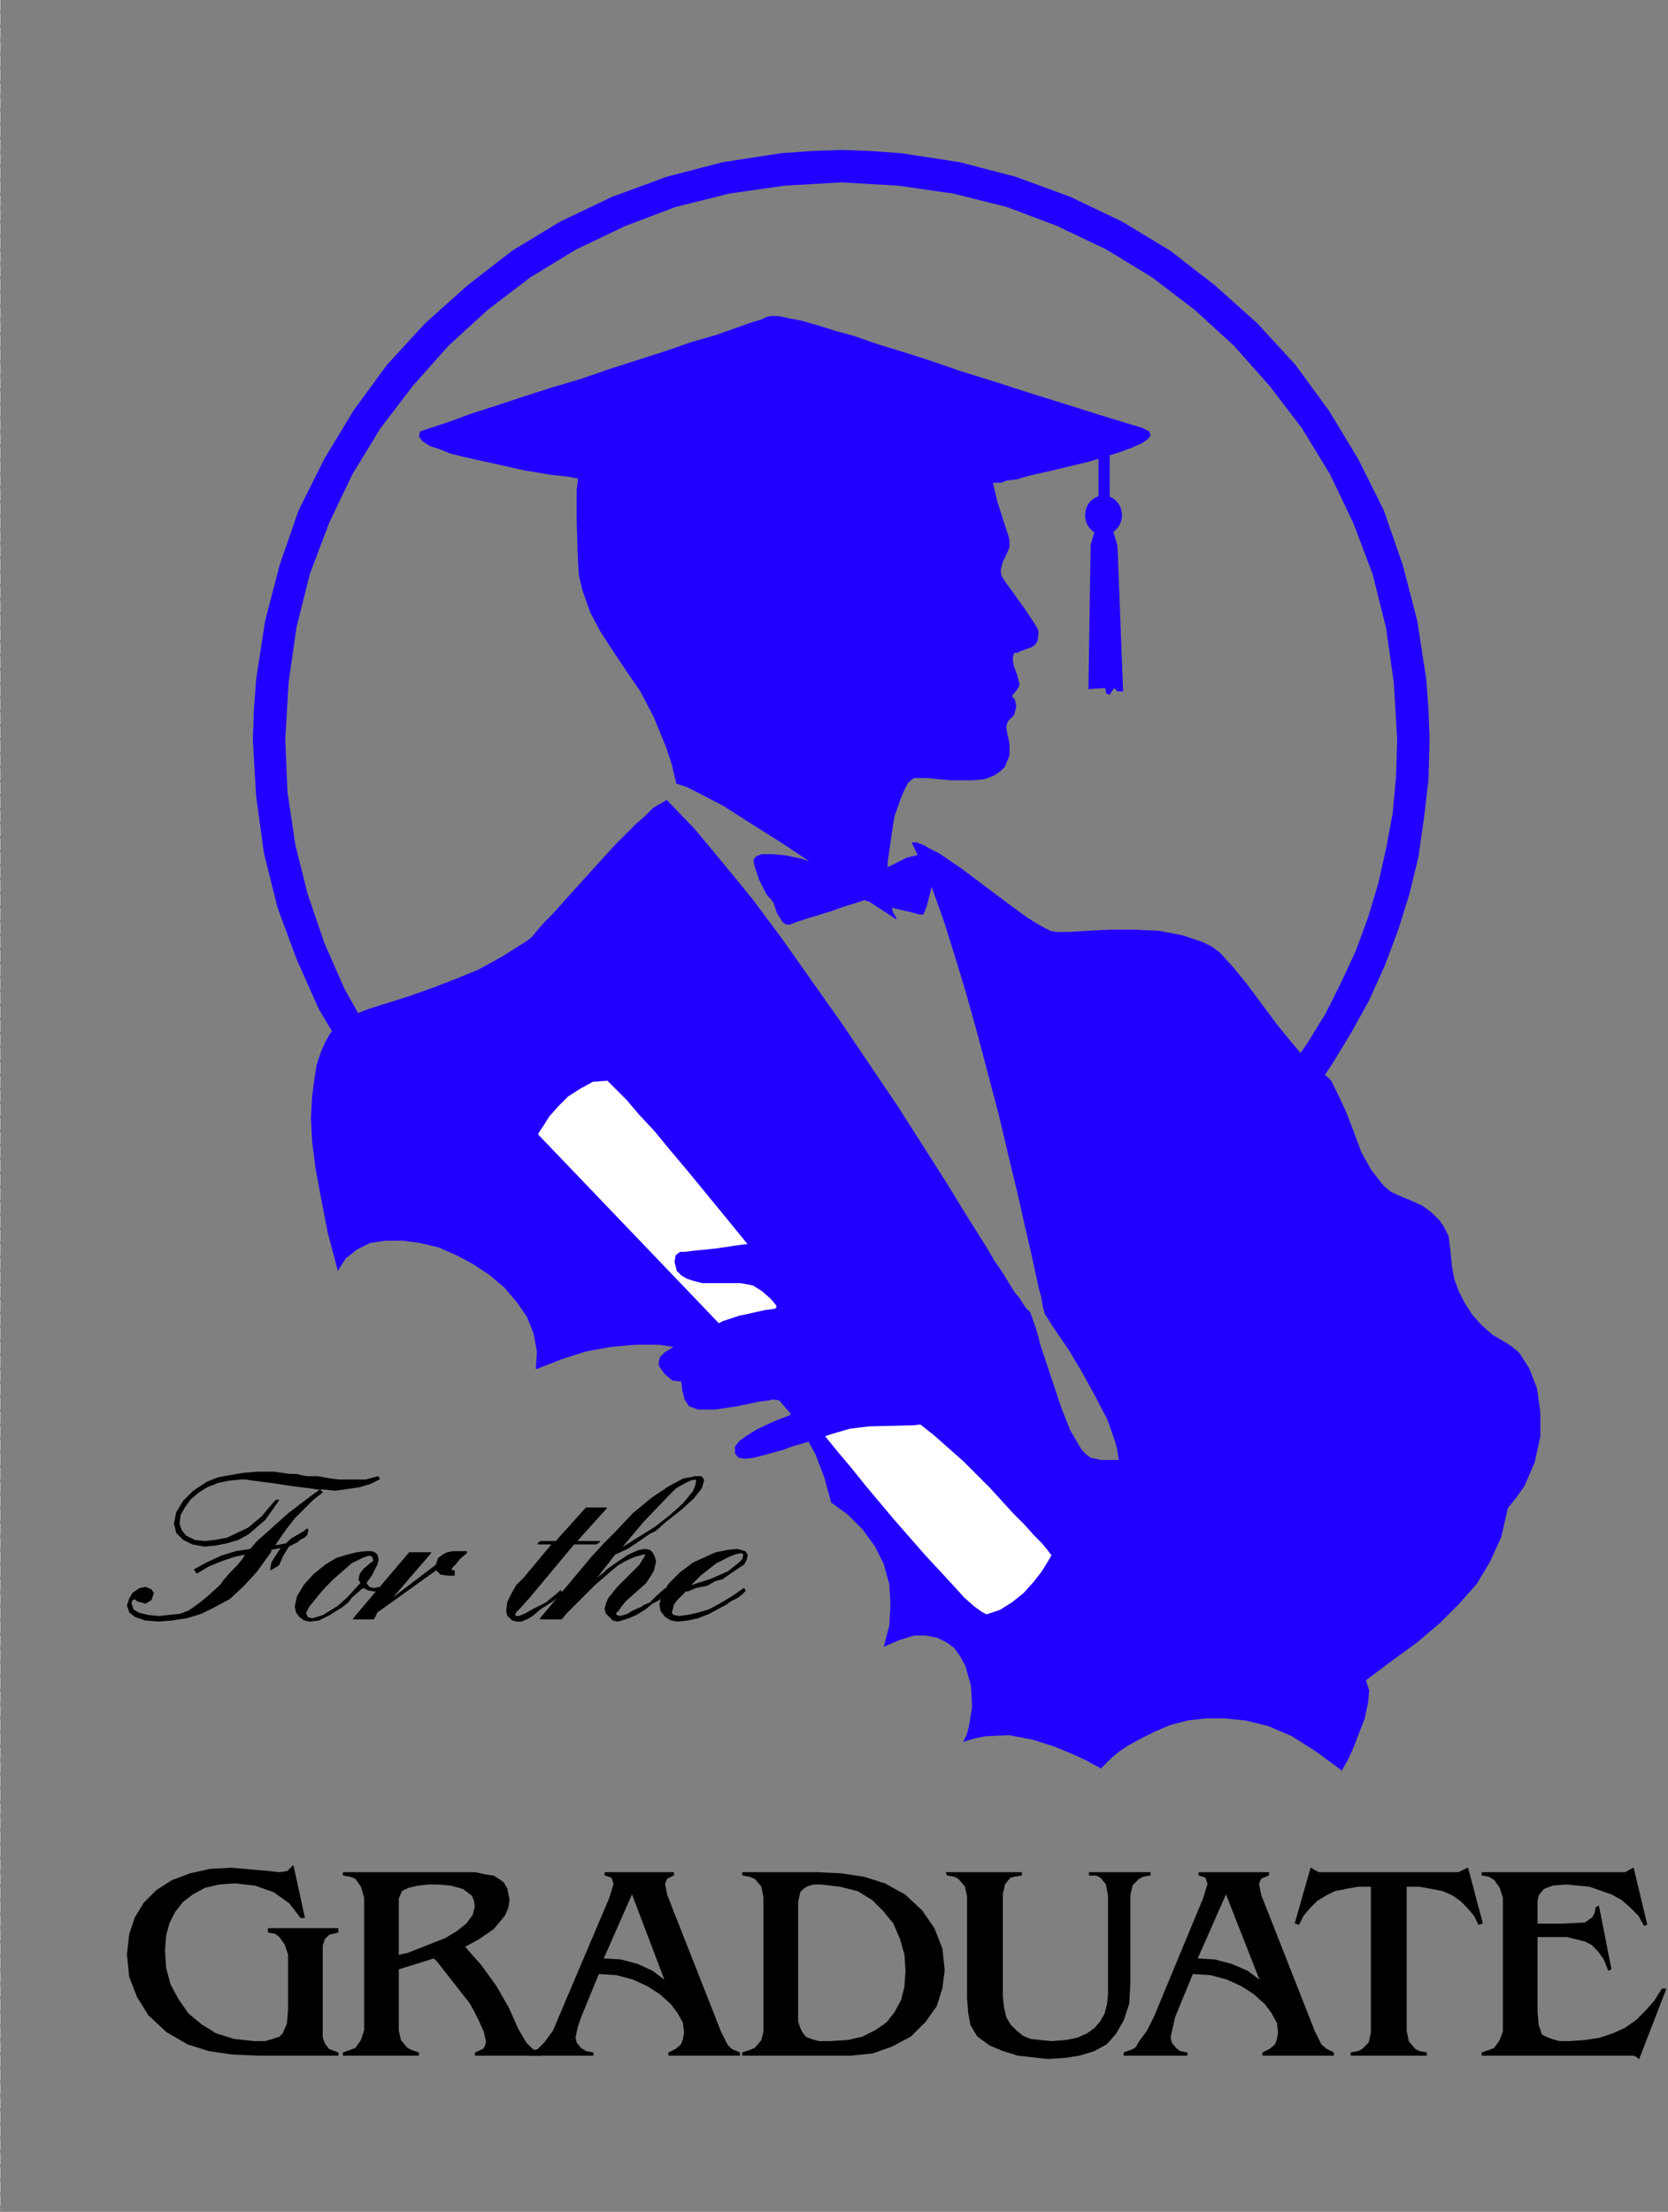 <?xml version="1.0" encoding="UTF-8" standalone="no"?>
<svg
   xmlns:dc="http://purl.org/dc/elements/1.1/"
   xmlns:cc="http://creativecommons.org/ns#"
   xmlns:rdf="http://www.w3.org/1999/02/22-rdf-syntax-ns#"
   xmlns:svg="http://www.w3.org/2000/svg"
   xmlns="http://www.w3.org/2000/svg"
   xmlns:sodipodi="http://sodipodi.sourceforge.net/DTD/sodipodi-0.dtd"
   xmlns:inkscape="http://www.inkscape.org/namespaces/inkscape"
   version="1.0"
   width="126.26mm"
   height="167.41mm"
   id="svg51"
   sodipodi:docname="GRAD050.WMF">
  <rect width="100%" height="100%" fill="#808080" stroke="none"/>
  <sodipodi:namedview
     pagecolor="#ffffff"
     bordercolor="#666666"
     borderopacity="1"
     objecttolerance="10"
     gridtolerance="10"
     guidetolerance="10"
     inkscape:pageopacity="0"
     inkscape:pageshadow="2"
     inkscape:window-width="640"
     inkscape:window-height="480"
     id="namedview53" />
  <defs
     id="defs3">
    <pattern
       id="WMFhbasepattern"
       patternUnits="userSpaceOnUse"
       width="6"
       height="6"
       x="0"
       y="0" />
  </defs>
  <path
     style="fill:#000000;fill-rule:evenodd;fill-opacity:1;stroke:#000000;stroke-width:0.32px;stroke-linecap:round;stroke-linejoin:round;stroke-miterlimit:4;stroke-dasharray:none;stroke-opacity:1;"
     d="  M 96.649,587.889   L 96.649,587.249   L 94.089,586.289   L 92.809,584.689   L 92.169,582.769   L 92.169,580.209   L 92.169,559.087   L 92.169,556.527   L 92.809,554.606   L 94.089,553.326   L 96.649,552.686   L 96.649,551.726   L 76.807,551.726   L 76.807,552.686   L 78.727,553.006   L 80.008,553.966   L 81.608,556.207   L 82.568,559.087   L 82.568,562.287   L 82.568,574.768   L 82.248,578.928   L 80.968,581.809   L 80.008,582.769   L 78.087,583.409   L 75.847,584.049   L 72.647,584.049   L 66.886,583.409   L 61.766,581.809   L 57.605,579.248   L 53.765,576.048   L 50.885,571.888   L 48.645,567.727   L 47.365,562.927   L 47.044,557.807   L 47.365,553.646   L 48.325,550.126   L 49.925,546.926   L 52.165,544.045   L 55.045,541.805   L 58.566,539.885   L 62.726,538.925   L 67.206,538.605   L 72.967,539.245   L 78.407,541.165   L 82.888,544.366   L 86.088,548.526   L 87.048,548.526   L 83.848,533.805   L 82.248,535.405   L 80.008,535.725   L 77.127,535.405   L 66.246,534.445   L 60.166,534.765   L 54.405,536.045   L 49.285,537.965   L 44.804,540.845   L 41.284,544.366   L 38.724,548.526   L 37.124,553.326   L 36.483,559.087   L 37.124,565.487   L 39.364,571.248   L 42.564,576.368   L 47.685,581.169   L 53.765,584.689   L 59.846,586.609   L 66.566,587.569   L 73.927,587.889   L 96.649,587.889  z "
     id="path5" />
  <path
     style="fill:#000000;fill-rule:evenodd;fill-opacity:1;stroke:#000000;stroke-width:0.32px;stroke-linecap:round;stroke-linejoin:round;stroke-miterlimit:4;stroke-dasharray:none;stroke-opacity:1;"
     d="  M 98.249,535.725   L 98.249,536.365   L 100.17,536.685   L 101.77,537.325   L 103.37,539.565   L 104.33,542.765   L 104.33,545.966   L 104.33,577.648   L 104.33,580.849   L 103.37,583.729   L 101.77,585.969   L 100.17,586.609   L 98.249,587.249   L 98.249,587.889   L 119.691,587.889   L 119.691,587.249   L 117.771,586.609   L 116.491,585.969   L 114.571,583.729   L 113.931,580.849   L 113.931,577.328   L 113.931,563.247   L 124.172,560.047   L 125.132,561.007   L 134.413,572.848   L 135.693,575.088   L 137.293,578.288   L 138.573,581.169   L 139.213,584.049   L 138.893,585.329   L 138.253,586.289   L 136.013,587.249   L 136.013,587.889   L 154.575,587.889   L 154.575,587.249   L 152.334,586.289   L 150.414,584.369   L 148.174,580.529   L 145.294,574.128   L 141.773,568.048   L 137.613,562.287   L 132.813,556.847   L 136.973,554.606   L 141.133,551.726   L 144.334,547.886   L 145.294,545.646   L 145.614,543.405   L 144.974,540.205   L 144.014,538.605   L 142.734,537.645   L 141.133,536.685   L 138.893,536.365   L 136.013,535.725   L 132.813,535.725   L 98.249,535.725  z    M 113.931,545.646   L 113.931,543.085   L 114.891,540.845   L 116.811,539.885   L 119.691,539.245   L 122.572,538.925   L 125.132,538.925   L 128.972,539.245   L 132.493,540.205   L 135.053,542.125   L 135.693,543.405   L 136.013,545.326   L 135.373,547.886   L 133.453,550.446   L 130.572,552.686   L 127.372,554.606   L 120.011,557.487   L 116.811,558.767   L 113.931,559.407   L 113.931,545.646  z   "
     id="path7" />
  <path
     style="fill:#000000;fill-rule:evenodd;fill-opacity:1;stroke:#000000;stroke-width:0.32px;stroke-linecap:round;stroke-linejoin:round;stroke-miterlimit:4;stroke-dasharray:none;stroke-opacity:1;"
     d="  M 171.216,564.527   L 176.337,564.847   L 181.137,566.127   L 185.298,568.048   L 188.818,570.288   L 192.018,573.168   L 193.938,575.728   L 195.539,578.608   L 195.859,581.489   L 195.539,583.409   L 194.899,585.009   L 193.298,586.289   L 191.378,587.249   L 191.378,587.889   L 211.54,587.889   L 211.54,587.249   L 209.3,586.289   L 208.02,585.009   L 206.1,581.169   L 190.738,542.125   L 190.098,538.925   L 190.738,537.325   L 192.658,536.365   L 192.658,535.725   L 173.136,535.725   L 173.136,536.365   L 175.057,537.005   L 175.697,538.925   L 174.417,543.085   L 160.015,577.008   L 158.415,580.849   L 155.855,584.369   L 153.935,586.289   L 151.374,587.249   L 151.374,587.889   L 169.616,587.889   L 169.616,587.249   L 167.696,586.929   L 166.096,585.969   L 164.816,584.369   L 164.496,582.769   L 165.136,579.889   L 166.096,577.008   L 171.216,564.527  z    M 190.418,566.767   L 186.578,563.887   L 182.417,561.967   L 177.617,560.687   L 172.496,560.367   L 180.817,541.485   L 190.418,566.767  z   "
     id="path9" />
  <path
     style="fill:#000000;fill-rule:evenodd;fill-opacity:1;stroke:#000000;stroke-width:0.32px;stroke-linecap:round;stroke-linejoin:round;stroke-miterlimit:4;stroke-dasharray:none;stroke-opacity:1;"
     d="  M 212.5,535.725   L 212.5,536.365   L 214.42,536.685   L 216.021,537.325   L 217.941,539.565   L 218.581,542.765   L 218.581,545.966   L 218.581,577.968   L 218.581,581.169   L 217.941,583.729   L 216.021,585.969   L 214.42,586.609   L 212.5,587.249   L 212.5,587.889   L 237.143,587.889   L 243.543,587.889   L 249.624,587.249   L 255.064,585.329   L 260.505,582.449   L 264.665,578.288   L 267.865,573.808   L 269.466,568.688   L 270.106,563.567   L 269.466,557.487   L 267.225,551.726   L 263.705,546.606   L 258.905,542.125   L 253.144,538.925   L 247.063,537.005   L 240.663,536.045   L 233.942,535.725   L 212.5,535.725  z    M 228.182,547.566   L 228.182,544.045   L 228.822,541.165   L 229.782,540.205   L 230.742,539.565   L 232.662,538.925   L 234.902,538.925   L 240.343,539.565   L 245.463,540.845   L 249.624,543.405   L 252.824,546.606   L 255.704,550.126   L 257.624,554.606   L 258.905,559.087   L 259.225,563.887   L 258.905,568.368   L 257.945,572.208   L 256.024,575.728   L 253.784,578.608   L 250.584,580.849   L 246.743,582.769   L 242.583,583.729   L 237.463,584.049   L 234.262,584.049   L 232.022,583.409   L 230.422,582.769   L 229.462,581.489   L 228.822,580.209   L 228.182,578.288   L 228.182,573.808   L 228.182,547.566  z   "
     id="path11" />
  <path
     style="fill:#000000;fill-rule:evenodd;fill-opacity:1;stroke:#000000;stroke-width:0.32px;stroke-linecap:round;stroke-linejoin:round;stroke-miterlimit:4;stroke-dasharray:none;stroke-opacity:1;"
     d="  M 276.826,571.568   L 277.146,575.728   L 277.786,579.248   L 279.707,582.449   L 283.227,585.009   L 287.067,586.609   L 291.228,587.889   L 299.868,588.849   L 304.669,588.529   L 308.829,587.889   L 312.99,586.609   L 316.51,584.689   L 319.07,581.809   L 321.311,577.968   L 322.911,573.168   L 323.231,567.407   L 323.231,545.326   L 323.231,542.125   L 323.871,539.245   L 325.791,537.325   L 327.071,536.685   L 328.991,536.365   L 328.991,535.725   L 311.71,535.725   L 311.71,536.365   L 313.63,536.365   L 314.91,537.005   L 316.51,538.925   L 317.15,542.125   L 317.15,545.646   L 317.15,570.608   L 316.83,573.488   L 316.19,576.048   L 314.91,578.288   L 313.31,580.209   L 311.07,581.809   L 308.189,583.089   L 304.989,583.729   L 300.829,584.049   L 297.628,583.729   L 294.748,583.409   L 292.508,582.449   L 290.588,580.849   L 288.987,579.248   L 287.707,577.008   L 287.067,574.128   L 286.747,570.928   L 286.747,545.326   L 286.747,541.805   L 287.387,538.925   L 288.987,537.005   L 290.268,536.685   L 292.188,536.365   L 292.188,535.725   L 270.746,535.725   L 271.066,536.365   L 272.986,536.685   L 274.266,537.325   L 276.186,539.565   L 276.826,542.445   L 276.826,545.646   L 276.826,571.568  z "
     id="path13" />
  <path
     style="fill:#000000;fill-rule:evenodd;fill-opacity:1;stroke:#000000;stroke-width:0.32px;stroke-linecap:round;stroke-linejoin:round;stroke-miterlimit:4;stroke-dasharray:none;stroke-opacity:1;"
     d="  M 341.152,564.527   L 346.273,564.847   L 351.073,566.127   L 355.234,568.048   L 358.754,570.288   L 361.954,573.168   L 363.875,575.728   L 365.475,578.608   L 365.795,581.489   L 365.475,583.409   L 364.835,585.009   L 363.235,586.289   L 361.314,587.249   L 361.314,587.889   L 381.476,587.889   L 381.476,587.249   L 379.556,586.289   L 377.956,585.009   L 376.036,581.169   L 360.674,542.125   L 360.034,538.925   L 360.674,537.325   L 362.914,536.365   L 362.914,535.725   L 343.073,535.725   L 343.073,536.365   L 344.993,537.005   L 345.633,538.925   L 344.353,543.085   L 330.271,577.008   L 328.351,580.849   L 325.791,584.369   L 325.151,585.649   L 324.191,586.289   L 321.631,587.249   L 321.631,587.889   L 339.552,587.889   L 339.552,587.249   L 337.632,586.929   L 336.352,585.969   L 335.072,584.369   L 334.752,582.769   L 336.032,577.008   L 341.152,564.527  z    M 360.674,566.767   L 356.834,563.887   L 352.353,561.967   L 347.553,560.687   L 342.433,560.367   L 350.753,541.485   L 360.674,566.767  z   "
     id="path15" />
  <path
     style="fill:#000000;fill-rule:evenodd;fill-opacity:1;stroke:#000000;stroke-width:0.32px;stroke-linecap:round;stroke-linejoin:round;stroke-miterlimit:4;stroke-dasharray:none;stroke-opacity:1;"
     d="  M 402.278,539.565   L 406.119,539.565   L 409.639,540.205   L 412.839,540.845   L 415.72,542.125   L 417.96,543.725   L 419.88,545.646   L 421.8,547.886   L 423.08,550.446   L 424.04,550.126   L 419.88,534.445   L 417.32,535.725   L 414.439,535.725   L 380.196,535.725   L 377.316,535.725   L 376.036,535.085   L 375.076,534.445   L 370.595,550.126   L 371.555,550.446   L 372.835,547.886   L 374.756,545.646   L 376.676,543.725   L 379.236,542.125   L 381.796,540.845   L 384.997,540.205   L 388.517,539.565   L 392.357,539.565   L 392.357,577.968   L 392.357,581.489   L 391.717,584.369   L 389.797,586.289   L 388.517,586.929   L 386.597,587.249   L 386.597,587.889   L 408.039,587.889   L 408.039,587.249   L 406.119,586.929   L 404.838,586.289   L 402.918,584.049   L 402.278,580.849   L 402.278,577.648   L 402.278,539.565  z "
     id="path17" />
  <path
     style="fill:#000000;fill-rule:evenodd;fill-opacity:1;stroke:#000000;stroke-width:0.32px;stroke-linecap:round;stroke-linejoin:round;stroke-miterlimit:4;stroke-dasharray:none;stroke-opacity:1;"
     d="  M 467.244,534.445   L 465.004,535.725   L 462.444,535.725   L 424.04,535.725   L 424.04,536.365   L 425.96,536.685   L 427.561,537.645   L 429.161,539.885   L 430.121,542.765   L 430.121,545.966   L 430.121,577.968   L 430.121,581.169   L 429.161,583.729   L 427.561,585.969   L 425.96,586.609   L 424.04,587.249   L 424.04,587.889   L 465.004,587.889   L 467.244,587.889   L 468.204,588.209   L 468.845,588.849   L 476.525,569.008   L 475.565,569.008   L 473.325,572.528   L 470.765,575.408   L 468.204,577.968   L 465.004,580.209   L 461.484,581.809   L 457.644,583.089   L 453.483,583.729   L 449.003,584.049   L 446.122,584.049   L 443.882,583.409   L 442.282,582.769   L 441.002,582.129   L 440.042,579.248   L 439.722,575.408   L 439.722,553.966   L 441.962,553.966   L 448.363,553.966   L 453.483,555.246   L 455.403,556.207   L 457.323,558.127   L 458.924,560.367   L 460.204,563.567   L 460.844,563.247   L 457.323,545.326   L 456.683,545.646   L 456.363,547.246   L 455.723,548.526   L 453.483,550.126   L 446.762,550.446   L 439.722,550.446   L 439.722,545.646   L 439.722,543.725   L 440.042,542.125   L 441.642,540.205   L 444.202,539.245   L 448.043,538.925   L 454.763,539.565   L 461.164,541.805   L 464.044,543.405   L 466.604,545.646   L 468.845,547.886   L 470.445,550.766   L 471.085,550.446   L 467.244,534.445  z "
     id="path19" />
  <ellipse
     style="fill:#2200ff;fill-rule:evenodd;fill-opacity:1;stroke:none;"
     cx="315.71"
     cy="147.372"
     rx="5.281"
     ry="5.601"
     id="ellipse21" />
  <path
     style="fill:#2200ff;fill-rule:evenodd;fill-opacity:1;stroke:none;"
     d="  M 317.47,128.011   L 317.47,148.492   L 319.71,156.173   L 321.311,197.777   L 319.71,197.777   L 318.75,196.816   L 317.47,198.737   L 316.51,198.417   L 316.19,196.816   L 311.39,197.136   L 312.03,155.853   L 314.27,148.172   L 314.27,128.011   L 317.47,128.011  z "
     id="path23" />
  <path
     style="fill:#2200ff;fill-rule:evenodd;fill-opacity:1;stroke:none;"
     d="  M 122.892,318.107   L 113.611,307.226   L 105.61,295.385   L 98.569,282.904   L 92.809,269.783   L 88.008,255.701   L 84.488,241.62   L 82.248,226.579   L 81.608,211.538   L 82.568,195.216   L 84.808,179.535   L 88.648,164.174   L 94.089,149.773   L 100.81,135.691   L 108.81,122.57   L 118.091,110.409   L 128.332,98.888   L 139.533,88.647   L 151.694,79.367   L 164.816,71.366   L 178.897,64.645   L 193.298,59.205   L 208.66,55.365   L 224.341,53.124   L 240.663,52.164   L 256.984,53.124   L 272.666,55.365   L 288.027,59.205   L 302.429,64.645   L 316.51,71.366   L 329.631,79.367   L 341.792,88.647   L 352.994,98.888   L 363.235,110.409   L 372.515,122.57   L 380.516,135.691   L 387.237,149.773   L 392.677,164.174   L 396.518,179.535   L 398.758,195.216   L 399.718,211.538   L 399.398,222.099   L 398.438,232.659   L 396.518,242.9   L 394.277,252.821   L 391.397,262.422   L 387.877,272.023   L 383.716,280.983   L 379.236,289.944   L 374.116,298.265   L 368.355,306.586   L 362.274,314.266   L 355.554,321.627   L 348.513,328.667   L 341.152,335.068   L 333.152,341.149   L 324.831,346.589   L 327.711,355.55   L 336.672,349.789   L 345.313,343.389   L 353.314,336.668   L 360.994,329.308   L 368.355,321.307   L 375.076,313.306   L 381.156,304.345   L 386.597,295.385   L 391.717,286.104   L 396.198,276.183   L 400.038,265.942   L 403.238,255.701   L 405.799,245.141   L 407.399,233.94   L 408.679,223.059   L 408.999,211.538   L 408.679,202.897   L 408.039,194.256   L 405.479,177.615   L 401.318,161.614   L 395.878,145.932   L 388.517,131.211   L 380.196,117.45   L 370.595,104.329   L 359.714,92.488   L 347.553,81.607   L 334.752,71.686   L 320.991,63.365   L 306.269,56.325   L 290.588,50.564   L 274.586,46.404   L 257.945,43.844   L 249.304,43.204   L 240.663,42.884   L 232.022,43.204   L 223.381,43.844   L 206.74,46.404   L 190.738,50.564   L 175.057,56.325   L 160.335,63.365   L 146.574,71.686   L 133.773,81.607   L 121.612,92.488   L 110.731,104.329   L 101.13,117.45   L 92.809,131.211   L 85.448,145.932   L 80.008,161.614   L 75.847,177.615   L 73.287,194.256   L 72.647,202.897   L 72.327,211.538   L 73.287,227.859   L 75.527,244.18   L 79.368,259.542   L 84.808,274.263   L 91.209,288.664   L 99.209,302.105   L 108.17,314.586   L 118.411,326.427   L 122.892,318.107  z "
     id="path25" />
  <path
     style="fill:#2200ff;fill-rule:evenodd;fill-opacity:1;stroke:none;"
     d="  M 384.036,506.602   L 384.036,506.282   L 384.357,505.642   L 385.637,503.402   L 387.237,499.882   L 390.437,491.561   L 391.397,487.081   L 391.717,483.56   L 390.757,480.68   L 398.438,474.92   L 405.479,469.799   L 411.879,464.359   L 417.32,458.918   L 422.44,453.158   L 426.281,446.757   L 429.481,439.717   L 431.401,431.396   L 433.961,428.196   L 436.201,424.996   L 439.082,418.275   L 440.682,410.914   L 440.682,403.874   L 439.722,397.153   L 437.482,391.393   L 434.601,386.912   L 432.681,385.312   L 430.761,384.032   L 426.921,381.792   L 423.72,378.912   L 421.16,376.031   L 418.92,372.511   L 417.32,369.311   L 416.04,365.791   L 415.399,362.27   L 415.079,359.07   L 414.759,356.19   L 414.439,353.63   L 413.159,351.069   L 411.879,349.149   L 409.639,346.909   L 407.079,344.989   L 403.558,343.389   L 399.718,341.789   L 397.798,340.829   L 395.878,339.228   L 392.357,334.748   L 389.477,329.628   L 387.237,323.547   L 384.997,317.787   L 382.756,312.986   L 380.836,309.146   L 379.556,307.866   L 378.596,307.226   L 377.316,306.586   L 376.036,305.626   L 372.835,302.105   L 369.315,297.945   L 365.155,292.824   L 356.834,281.624   L 352.674,276.503   L 348.833,272.343   L 346.593,270.743   L 344.033,269.463   L 338.272,267.542   L 331.552,266.262   L 324.511,265.942   L 317.47,265.942   L 311.07,266.262   L 305.949,266.582   L 302.109,266.582   L 300.509,266.262   L 298.588,265.302   L 296.348,264.022   L 293.788,262.422   L 287.707,257.942   L 274.906,248.341   L 268.826,244.18   L 266.265,242.9   L 264.025,241.62   L 262.105,240.98   L 260.825,240.98   L 263.705,247.061   L 266.905,254.741   L 270.106,263.702   L 273.306,273.943   L 276.506,284.504   L 279.707,296.025   L 285.787,319.067   L 288.347,329.948   L 290.908,340.508   L 293.148,350.429   L 295.068,358.75   L 296.668,366.111   L 297.308,368.991   L 297.948,371.231   L 298.268,373.471   L 298.588,374.751   L 298.908,375.711   L 298.908,376.031   L 299.228,376.351   L 299.868,377.312   L 300.829,378.912   L 302.109,380.832   L 305.629,385.952   L 309.469,392.353   L 313.31,399.393   L 316.83,406.114   L 319.07,412.514   L 319.71,415.075   L 320.03,417.635   L 314.91,417.635   L 312.03,416.995   L 310.75,416.035   L 309.469,414.755   L 306.269,409.314   L 303.709,402.914   L 299.548,390.433   L 297.628,384.672   L 296.988,382.112   L 296.348,379.872   L 295.068,376.351   L 294.748,375.391   L 294.108,374.751   L 293.468,374.111   L 292.828,373.151   L 291.868,371.551   L 290.268,369.631   L 288.667,367.071   L 286.747,363.87   L 284.507,360.67   L 282.267,356.83   L 276.826,348.189   L 270.746,338.268   L 264.025,327.707   L 256.664,316.186   L 240.663,292.504   L 223.701,268.502   L 215.38,257.302   L 206.74,246.741   L 198.739,237.14   L 190.738,228.819   L 189.138,229.779   L 186.898,231.059   L 184.658,233.3   L 181.777,235.86   L 176.017,241.62   L 169.616,248.661   L 163.536,255.381   L 158.095,261.462   L 155.535,264.022   L 153.615,266.262   L 152.014,268.182   L 150.734,269.143   L 143.694,273.623   L 136.653,277.463   L 129.612,280.343   L 122.892,282.904   L 116.491,285.144   L 110.41,287.064   L 105.29,288.664   L 100.49,290.584   L 98.569,291.544   L 95.689,294.105   L 94.409,295.705   L 93.129,297.945   L 91.849,300.825   L 90.569,304.665   L 89.929,308.826   L 89.288,313.626   L 88.968,319.707   L 89.288,326.427   L 90.249,334.108   L 91.849,342.749   L 93.769,352.669   L 96.649,363.55   L 98.889,360.03   L 102.09,357.47   L 105.93,355.55   L 110.41,354.91   L 115.211,354.91   L 120.011,355.55   L 125.452,356.83   L 130.572,359.07   L 135.373,361.63   L 140.173,364.831   L 144.334,368.351   L 147.854,372.511   L 150.734,376.671   L 152.655,381.472   L 153.615,386.592   L 153.295,391.713   L 160.655,388.833   L 167.696,386.592   L 174.737,385.312   L 181.777,384.672   L 188.498,384.672   L 194.899,385.632   L 201.299,387.232   L 207.06,389.473   L 212.5,392.353   L 217.621,395.873   L 222.421,400.033   L 226.582,404.834   L 230.102,410.274   L 233.302,416.035   L 235.862,422.755   L 237.783,429.796   L 242.583,433.316   L 246.743,437.477   L 250.264,442.277   L 252.824,447.397   L 254.424,453.158   L 254.744,458.918   L 254.424,464.999   L 252.824,471.079   L 257.304,469.159   L 261.465,467.879   L 264.985,467.879   L 268.185,468.519   L 270.746,469.799   L 272.986,471.399   L 274.586,473.64   L 276.186,476.52   L 277.786,482.28   L 278.106,488.361   L 277.146,494.121   L 276.506,496.362   L 275.546,498.282   L 278.746,497.322   L 281.947,496.682   L 288.667,496.362   L 295.388,497.642   L 301.469,499.562   L 306.909,501.802   L 311.07,503.722   L 312.67,504.682   L 313.95,505.322   L 314.59,505.642   L 314.91,505.962   L 315.23,505.642   L 316.19,504.682   L 317.79,503.082   L 320.03,501.162   L 322.911,499.242   L 326.431,497.322   L 330.271,495.401   L 334.752,493.481   L 339.552,492.201   L 344.993,491.561   L 350.433,491.561   L 356.514,492.201   L 362.914,493.801   L 369.635,496.682   L 376.676,501.162   L 384.036,506.602  z "
     id="path27" />
  <path
     style="fill:#2200ff;fill-rule:evenodd;fill-opacity:1;stroke:#2200ff;stroke-width:0.32px;stroke-linecap:round;stroke-linejoin:round;stroke-miterlimit:4;stroke-dasharray:none;stroke-opacity:1;"
     d="  M 283.867,137.932   L 285.147,143.372   L 286.747,148.492   L 288.347,153.293   L 288.667,154.893   L 288.667,156.493   L 287.707,158.733   L 286.747,160.653   L 286.107,163.214   L 286.427,164.814   L 287.387,166.414   L 289.948,169.934   L 293.148,174.415   L 295.708,178.255   L 296.668,179.855   L 296.988,180.815   L 296.668,183.375   L 296.028,184.335   L 295.068,184.975   L 292.508,185.936   L 291.548,186.256   L 291.228,186.576   L 290.268,186.576   L 289.948,186.896   L 289.628,187.856   L 289.628,189.136   L 289.948,190.736   L 290.908,193.296   L 291.548,195.856   L 290.908,197.136   L 289.308,199.057   L 290.268,200.337   L 290.588,202.257   L 289.948,204.497   L 288.667,205.777   L 288.347,206.097   L 288.027,206.737   L 287.707,208.017   L 288.027,209.938   L 288.667,212.818   L 288.667,216.018   L 287.387,219.218   L 286.107,220.498   L 284.187,221.779   L 281.627,222.739   L 278.426,223.059   L 272.026,223.059   L 268.506,222.739   L 265.625,222.419   L 261.465,222.419   L 260.505,223.059   L 259.545,224.019   L 258.585,225.939   L 257.624,228.179   L 255.704,233.62   L 254.744,240.02   L 253.784,246.741   L 253.784,253.461   L 254.744,258.902   L 255.384,261.142   L 256.344,262.742   L 248.984,257.942   L 240.983,252.501   L 223.701,240.98   L 215.06,235.54   L 207.06,230.419   L 199.699,226.579   L 196.499,224.979   L 193.618,224.019   L 192.338,218.578   L 190.738,213.778   L 187.218,205.137   L 183.377,197.777   L 179.217,191.696   L 175.377,185.936   L 171.856,180.495   L 168.976,175.055   L 166.736,168.654   L 165.776,164.494   L 165.456,159.373   L 165.136,148.812   L 165.136,140.172   L 165.456,137.612   L 165.456,136.651   L 164.816,136.651   L 163.216,136.331   L 160.975,136.011   L 157.775,135.691   L 150.094,134.411   L 132.813,130.571   L 128.972,129.611   L 125.772,128.331   L 122.892,127.371   L 120.972,126.091   L 120.011,124.81   L 120.331,123.53   L 124.172,122.25   L 128.972,120.65   L 135.053,118.41   L 142.094,116.17   L 149.774,113.609   L 157.775,111.049   L 166.416,108.489   L 174.737,105.609   L 190.738,100.488   L 198.099,97.928   L 204.819,96.008   L 210.26,94.088   L 214.74,92.488   L 217.941,91.528   L 219.221,90.888   L 220.501,90.568   L 222.741,90.568   L 225.621,91.208   L 229.142,91.848   L 233.622,93.128   L 238.743,94.728   L 244.503,96.328   L 250.904,98.568   L 258.265,100.808   L 266.265,103.369   L 274.586,106.249   L 283.867,109.129   L 293.788,112.329   L 304.029,115.53   L 315.23,119.05   L 326.751,122.57   L 328.671,123.53   L 328.991,124.49   L 328.351,125.45   L 326.431,126.731   L 323.551,128.011   L 320.03,129.291   L 311.71,131.851   L 302.429,134.091   L 294.108,136.011   L 290.908,136.971   L 288.027,137.291   L 286.427,137.932   L 285.787,137.932   L 283.867,137.932  z "
     id="path29" />
  <path
     style="fill:#2200ff;fill-rule:evenodd;fill-opacity:1;stroke:#2200ff;stroke-width:0.32px;stroke-linecap:round;stroke-linejoin:round;stroke-miterlimit:4;stroke-dasharray:none;stroke-opacity:1;"
     d="  M 246.423,253.461   L 242.903,250.901   L 238.423,248.661   L 229.142,245.781   L 224.661,244.82   L 220.821,244.5   L 217.941,244.5   L 216.341,245.141   L 215.701,246.101   L 216.021,247.701   L 217.301,251.541   L 219.221,255.381   L 219.861,256.341   L 220.501,256.981   L 220.821,257.302   L 221.461,258.262   L 222.421,261.142   L 224.021,263.702   L 224.981,264.342   L 225.941,264.342   L 227.542,263.702   L 230.422,262.742   L 237.783,260.502   L 241.303,259.222   L 244.503,258.262   L 246.423,257.622   L 247.384,257.302   L 248.024,257.622   L 249.944,257.942   L 255.384,259.542   L 260.825,260.822   L 263.065,261.462   L 264.025,261.462   L 264.345,260.822   L 264.985,259.222   L 266.265,254.101   L 266.905,248.661   L 266.905,246.421   L 266.265,245.141   L 265.305,244.5   L 263.705,244.5   L 259.545,245.461   L 255.064,247.701   L 253.144,248.661   L 251.864,249.941   L 246.423,253.461  z "
     id="path31" />
  <path
     style="fill:#ffffff;fill-rule:evenodd;fill-opacity:1;stroke:none;"
     d="  M 252.504,400.353   L 256.024,402.274   L 259.545,404.514   L 267.225,410.594   L 275.546,417.955   L 283.227,425.636   L 289.948,432.996   L 293.148,436.196   L 295.708,439.077   L 297.948,441.317   L 299.548,443.237   L 300.509,444.517   L 300.829,444.837   L 300.509,445.477   L 299.548,447.077   L 297.948,449.638   L 295.708,452.518   L 292.828,455.718   L 289.628,458.278   L 286.107,460.519   L 282.267,461.799   L 280.987,461.159   L 278.746,459.558   L 275.866,456.998   L 272.666,453.478   L 268.826,449.318   L 264.665,444.837   L 255.704,434.596   L 247.384,424.676   L 243.543,419.875   L 240.023,415.715   L 237.143,412.194   L 234.902,409.314   L 233.622,407.714   L 232.982,407.074   L 153.935,324.507   L 154.255,323.867   L 155.535,321.947   L 157.135,319.387   L 159.695,316.506   L 162.575,313.626   L 166.096,311.386   L 169.616,309.466   L 173.777,309.146   L 176.017,311.386   L 179.217,314.586   L 182.737,318.747   L 187.218,323.547   L 191.698,328.988   L 196.819,335.068   L 207.06,347.549   L 216.981,359.71   L 221.141,365.151   L 225.301,369.951   L 228.502,374.111   L 231.062,377.312   L 232.662,379.232   L 233.302,379.872   L 252.504,400.353  z "
     id="path33" />
  <path
     style="fill:#2200ff;fill-rule:evenodd;fill-opacity:1;stroke:none;"
     d="  M 238.103,365.791   L 230.422,361.31   L 223.701,358.11   L 220.821,357.15   L 218.261,356.51   L 216.661,355.87   L 215.38,355.87   L 213.78,355.87   L 211.22,356.19   L 204.819,357.15   L 198.419,357.79   L 195.859,358.11   L 194.578,358.11   L 193.298,359.07   L 192.978,360.99   L 193.618,363.55   L 194.899,364.831   L 196.499,365.791   L 198.419,366.431   L 200.979,367.071   L 211.86,367.071   L 213.78,367.391   L 215.38,367.711   L 217.941,369.311   L 220.501,371.551   L 222.101,373.471   L 222.101,374.111   L 221.461,374.431   L 218.901,374.751   L 213.14,376.031   L 211.54,376.351   L 209.62,376.992   L 206.74,377.952   L 199.699,381.472   L 192.658,385.312   L 190.098,386.912   L 188.818,388.192   L 188.498,389.473   L 188.498,390.753   L 190.098,392.993   L 192.338,394.913   L 194.899,395.233   L 195.219,397.793   L 195.859,400.353   L 197.139,402.274   L 199.699,403.234   L 204.499,403.234   L 210.9,402.274   L 216.981,400.994   L 219.541,400.674   L 221.141,400.353   L 223.701,400.674   L 225.941,401.954   L 226.902,403.554   L 226.582,404.194   L 225.941,404.834   L 224.341,405.474   L 221.781,406.434   L 216.341,408.994   L 213.78,410.594   L 211.54,412.194   L 210.26,413.795   L 210.26,415.715   L 211.22,416.995   L 213.14,417.315   L 215.701,416.995   L 218.261,416.355   L 224.021,414.755   L 226.582,413.795   L 228.822,413.155   L 232.982,411.874   L 237.783,410.274   L 243.223,408.674   L 248.664,408.034   L 261.465,407.714   L 264.345,407.394   L 266.585,407.394   L 268.185,407.074   L 268.826,407.074   L 238.103,365.791  z "
     id="path35" />
  <path
     style="fill:none;stroke:#bfbfbf;stroke-width:0.32px;stroke-linecap:round;stroke-linejoin:round;stroke-miterlimit:4;stroke-dasharray:3,1;stroke-dashoffset:0;stroke-opacity:1;"
     d="  M 0,0   L 0,632.053  "
     id="path37" />
  <path
     style="fill:#000000;fill-rule:evenodd;fill-opacity:1;stroke:#000000;stroke-width:0.32px;stroke-linecap:round;stroke-linejoin:round;stroke-miterlimit:4;stroke-dasharray:none;stroke-opacity:1;"
     d="  M 70.407,444.517   L 69.447,446.117   L 67.846,448.037   L 65.926,449.958   L 64.006,452.198   L 63.366,453.158   L 62.406,454.118   L 59.206,456.998   L 57.605,458.278   L 56.325,459.238   L 54.085,460.839   L 51.525,461.799   L 45.444,462.439   L 42.244,462.119   L 39.684,461.479   L 38.084,460.519   L 37.444,458.598   L 37.764,457.638   L 38.724,457.318   L 39.364,457.958   L 40.644,458.278   L 41.604,458.598   L 43.204,457.638   L 43.844,455.718   L 43.204,454.758   L 41.604,454.118   L 40.004,454.438   L 38.084,455.718   L 37.124,457.318   L 36.483,459.238   L 37.124,461.159   L 38.724,462.439   L 41.604,463.399   L 45.444,463.719   L 49.285,463.399   L 53.445,462.759   L 57.605,461.479   L 61.446,459.558   L 65.606,457.318   L 69.447,453.798   L 73.287,449.638   L 77.447,443.877   L 77.447,443.237   L 80.648,442.597   L 78.727,445.477   L 77.767,447.077   L 77.447,448.998   L 79.688,447.717   L 80.968,444.837   L 82.568,442.277   L 84.488,441.317   L 85.128,440.997   L 85.768,440.357   L 87.048,439.717   L 87.688,439.077   L 88.008,438.117   L 88.008,437.477   L 87.688,437.477   L 87.048,438.117   L 84.808,439.397   L 83.208,440.357   L 81.928,441.637   L 78.407,442.277   L 79.688,440.357   L 81.928,437.157   L 83.208,435.556   L 84.168,434.276   L 87.688,430.756   L 89.609,428.836   L 92.169,426.916   L 91.529,426.276   L 89.288,427.876   L 82.568,432.996   L 76.487,438.437   L 73.607,440.997   L 71.687,443.237   L 67.526,443.877   L 63.366,445.157   L 59.206,447.077   L 55.685,448.998   L 56.325,449.958   L 59.526,448.037   L 63.366,446.437   L 67.206,445.157   L 70.407,444.517  z    M 108.49,423.075   L 108.17,422.435   L 104.65,423.395   L 101.13,423.395   L 96.969,423.395   L 94.409,423.075   L 90.889,422.435   L 87.688,422.435   L 86.088,422.115   L 84.808,421.795   L 82.888,421.795   L 78.407,421.155   L 73.927,421.155   L 69.767,421.475   L 65.926,422.115   L 62.406,422.755   L 59.206,424.035   L 55.365,426.596   L 52.485,429.476   L 50.565,432.676   L 49.925,435.876   L 50.565,438.437   L 52.485,440.357   L 55.045,441.637   L 58.566,442.277   L 61.766,441.957   L 64.966,441.317   L 68.166,440.357   L 71.047,438.757   L 75.847,434.596   L 79.688,429.156   L 79.048,429.156   L 78.407,429.796   L 74.887,433.956   L 71.047,437.157   L 64.966,440.037   L 61.446,440.677   L 58.566,440.997   L 55.685,440.677   L 53.125,439.397   L 51.845,437.797   L 51.205,435.876   L 51.525,433.316   L 52.805,431.076   L 54.405,428.836   L 56.645,426.916   L 59.206,425.316   L 62.406,424.035   L 65.606,423.395   L 68.807,423.075   L 70.407,423.075   L 72.327,423.395   L 77.447,424.035   L 83.848,424.996   L 88.968,425.636   L 90.889,425.956   L 92.809,425.956   L 96.009,426.276   L 102.73,425.316   L 105.93,424.355   L 108.49,423.075  z   "
     id="path39" />
  <path
     style="fill:#000000;fill-rule:evenodd;fill-opacity:1;stroke:#000000;stroke-width:0.32px;stroke-linecap:round;stroke-linejoin:round;stroke-miterlimit:4;stroke-dasharray:none;stroke-opacity:1;"
     d="  M 104.01,454.118   L 105.29,454.758   L 106.89,455.078   L 108.49,455.078   L 108.49,454.118   L 106.89,454.438   L 105.61,454.118   L 104.65,452.838   L 106.25,450.598   L 107.21,448.678   L 107.85,447.397   L 108.17,446.117   L 107.85,444.837   L 107.21,444.197   L 106.25,443.877   L 104.65,443.877   L 102.09,444.197   L 99.529,444.837   L 96.329,445.797   L 93.129,447.717   L 89.609,450.598   L 87.048,453.478   L 85.128,456.678   L 84.488,459.558   L 84.808,461.159   L 85.768,462.439   L 87.048,463.399   L 88.648,463.719   L 91.209,463.399   L 94.409,461.799   L 97.929,459.558   L 99.529,458.278   L 100.49,456.998   L 103.37,454.438   L 104.01,454.118  z    M 103.37,452.838   L 102.73,453.478   L 99.529,456.998   L 96.649,459.558   L 92.489,462.119   L 90.569,462.759   L 89.288,463.079   L 88.008,462.759   L 87.368,461.479   L 87.688,460.839   L 88.328,459.558   L 90.889,456.358   L 92.809,454.118   L 95.369,451.558   L 100.49,447.077   L 103.69,445.477   L 105.61,444.837   L 106.57,445.157   L 106.89,446.117   L 106.89,446.757   L 106.25,447.077   L 104.01,448.998   L 103.05,450.278   L 102.73,451.878   L 103.37,452.838  z   "
     id="path41" />
  <path
     style="fill:#000000;fill-rule:evenodd;fill-opacity:1;stroke:#000000;stroke-width:0.32px;stroke-linecap:round;stroke-linejoin:round;stroke-miterlimit:4;stroke-dasharray:none;stroke-opacity:1;"
     d="  M 123.212,444.197   L 117.131,444.197   L 101.13,463.079   L 106.89,463.079   L 107.85,461.159   L 124.812,448.998   L 126.092,450.278   L 128.332,450.598   L 129.932,450.598   L 129.932,449.318   L 128.972,449.318   L 129.292,448.358   L 130.252,447.397   L 131.532,445.797   L 133.453,444.197   L 133.453,443.877   L 129.612,443.877   L 128.012,444.197   L 126.732,444.837   L 125.452,445.797   L 124.812,447.717   L 111.371,457.958   L 123.212,444.197  z "
     id="path43" />
  <path
     style="fill:#000000;fill-rule:evenodd;fill-opacity:1;stroke:#000000;stroke-width:0.32px;stroke-linecap:round;stroke-linejoin:round;stroke-miterlimit:4;stroke-dasharray:none;stroke-opacity:1;"
     d="  M 164.176,441.637   L 170.576,441.637   L 171.536,440.997   L 164.816,440.997   L 173.456,431.396   L 167.696,431.396   L 159.055,440.997   L 154.575,440.997   L 153.935,441.637   L 158.095,441.637   L 150.094,451.238   L 147.854,453.478   L 146.574,455.718   L 145.294,458.278   L 144.974,460.839   L 145.294,462.119   L 146.574,463.399   L 147.854,463.719   L 149.134,463.719   L 150.734,463.079   L 152.334,462.119   L 154.575,460.198   L 158.095,457.958   L 160.975,455.718   L 160.335,455.078   L 159.695,455.718   L 156.175,458.598   L 152.975,460.198   L 150.094,461.799   L 148.494,462.439   L 147.534,462.439   L 147.214,461.799   L 147.534,461.159   L 148.494,460.198   L 151.374,456.998   L 164.176,441.637  z "
     id="path45" />
  <path
     style="fill:#000000;fill-rule:evenodd;fill-opacity:1;stroke:#000000;stroke-width:0.32px;stroke-linecap:round;stroke-linejoin:round;stroke-miterlimit:4;stroke-dasharray:none;stroke-opacity:1;"
     d="  M 154.575,463.079   L 160.655,463.079   L 161.935,461.479   L 165.776,457.638   L 169.936,453.478   L 174.737,449.318   L 176.657,447.717   L 178.257,446.757   L 180.177,445.797   L 181.777,445.157   L 183.057,444.837   L 184.017,444.517   L 184.658,444.517   L 184.658,444.837   L 184.658,445.157   L 184.017,446.117   L 183.057,447.717   L 176.657,454.118   L 174.097,457.318   L 173.456,458.918   L 173.136,460.198   L 173.456,461.479   L 175.377,463.399   L 176.657,463.719   L 177.937,463.399   L 179.857,462.759   L 182.097,461.799   L 184.658,460.198   L 186.578,458.598   L 188.498,457.638   L 191.058,455.078   L 190.418,454.438   L 188.178,456.358   L 185.938,458.598   L 184.338,459.238   L 183.377,459.878   L 181.137,460.839   L 179.537,461.799   L 178.577,462.119   L 177.297,462.439   L 176.337,462.119   L 176.017,461.479   L 176.337,461.159   L 176.977,460.519   L 177.617,459.558   L 178.897,457.958   L 184.658,452.838   L 185.938,450.918   L 186.898,449.318   L 187.538,446.757   L 187.218,445.477   L 186.578,444.197   L 185.938,443.557   L 184.658,443.237   L 182.737,443.557   L 179.857,444.837   L 176.977,446.757   L 173.777,448.998   L 173.136,449.638   L 172.816,449.958   L 171.536,450.918   L 170.896,451.558   L 170.576,451.878   L 169.936,452.198   L 175.697,444.837   L 176.017,444.517   L 179.537,442.917   L 183.377,440.357   L 185.618,438.757   L 187.538,437.797   L 190.418,435.236   L 194.899,431.716   L 198.419,428.516   L 200.659,425.636   L 201.299,423.395   L 200.659,422.435   L 198.739,422.435   L 197.459,422.755   L 195.539,423.075   L 191.378,425.316   L 186.578,428.516   L 181.137,432.996   L 176.017,438.437   L 173.136,441.317   L 169.296,445.477   L 154.575,463.079  z    M 177.297,443.237   L 184.017,435.236   L 191.058,427.876   L 193.298,425.636   L 195.539,424.355   L 197.459,423.395   L 198.739,423.075   L 199.379,423.395   L 199.059,424.996   L 198.419,426.596   L 195.539,430.116   L 192.018,433.316   L 187.538,436.837   L 177.297,443.237  z   "
     id="path47" />
  <path
     style="fill:#000000;fill-rule:evenodd;fill-opacity:1;stroke:#000000;stroke-width:0.32px;stroke-linecap:round;stroke-linejoin:round;stroke-miterlimit:4;stroke-dasharray:none;stroke-opacity:1;"
     d="  M 196.179,455.078   L 196.819,455.078   L 199.059,454.118   L 202.259,453.478   L 204.499,452.198   L 206.74,451.558   L 209.94,449.318   L 212.82,447.397   L 213.46,446.117   L 213.78,444.837   L 213.14,443.877   L 210.9,443.237   L 208.02,443.557   L 204.819,444.197   L 198.419,447.077   L 194.578,449.958   L 191.378,453.158   L 189.458,456.358   L 188.818,458.918   L 189.138,460.839   L 190.418,462.439   L 192.018,463.399   L 193.938,463.719   L 196.819,463.399   L 199.699,462.759   L 202.899,461.479   L 206.42,459.558   L 207.7,458.918   L 208.98,457.958   L 210.9,456.998   L 212.18,456.038   L 213.14,455.078   L 212.82,454.438   L 209.62,456.678   L 206.42,458.598   L 202.899,460.519   L 199.699,461.479   L 196.819,462.119   L 194.258,462.439   L 192.658,462.119   L 192.018,461.479   L 192.658,458.918   L 193.618,457.638   L 195.539,455.718   L 196.179,455.078  z    M 197.139,453.798   L 200.339,450.598   L 204.819,447.077   L 208.66,445.157   L 210.26,444.517   L 211.54,444.197   L 212.5,444.197   L 212.82,444.837   L 212.5,446.117   L 211.54,447.077   L 208.34,449.638   L 203.219,451.878   L 197.139,453.798  z   "
     id="path49" />
</svg>
